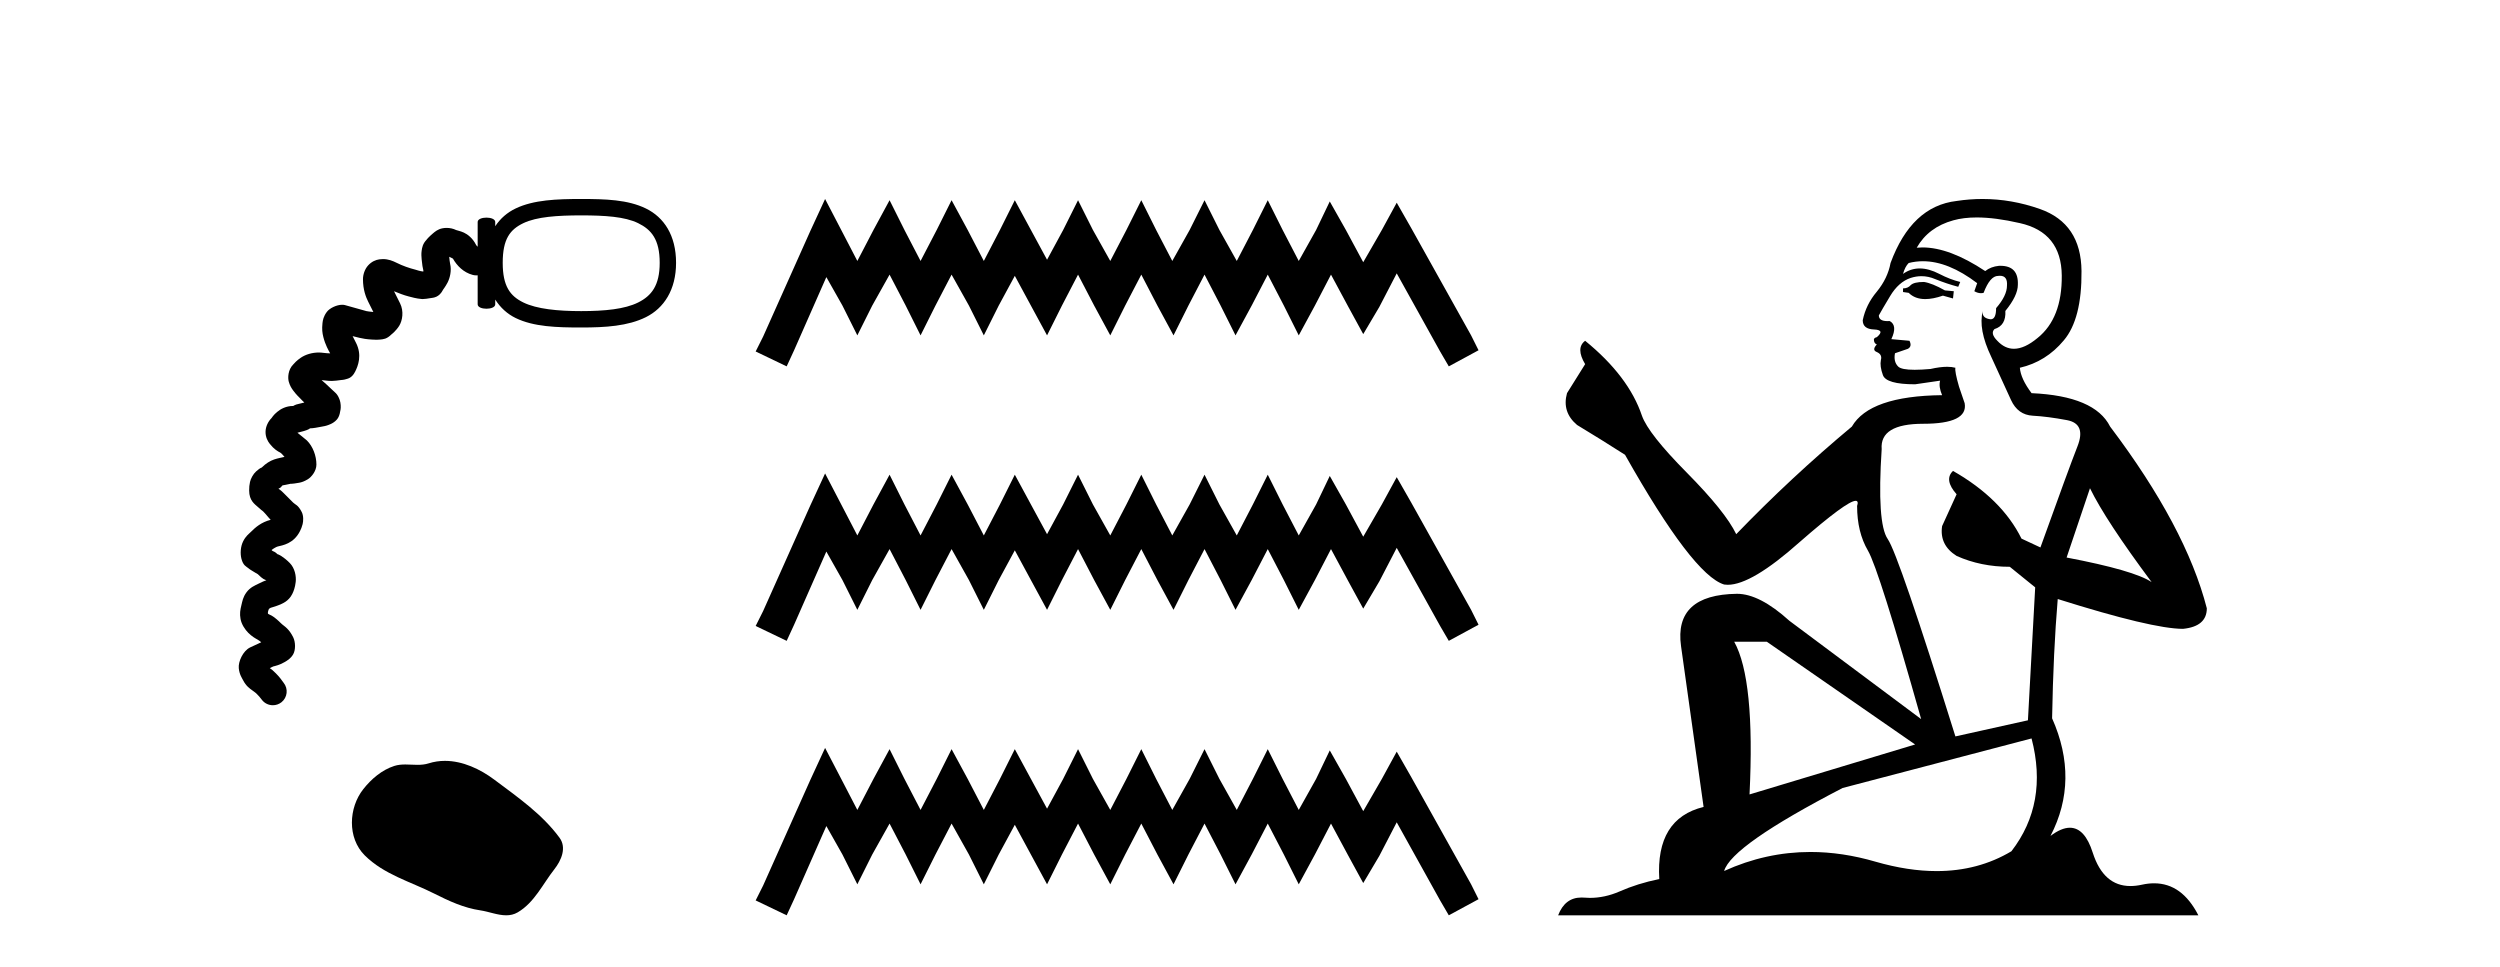 <?xml version='1.0' encoding='UTF-8' standalone='yes'?><svg xmlns='http://www.w3.org/2000/svg' xmlns:xlink='http://www.w3.org/1999/xlink' width='106.0' height='41.0' ><path d='M 24.642 9.132 C 25.644 9.132 26.491 9.185 27.056 9.461 C 27.621 9.737 27.971 10.155 27.971 11.143 C 27.971 12.106 27.623 12.544 27.056 12.826 C 26.489 13.108 25.642 13.191 24.642 13.191 C 23.64 13.191 22.757 13.101 22.192 12.826 C 21.627 12.55 21.315 12.133 21.315 11.143 C 21.315 10.128 21.629 9.731 22.192 9.461 C 22.755 9.191 23.637 9.132 24.642 9.132 ZM 24.642 8.437 C 23.617 8.437 22.631 8.471 21.863 8.839 C 21.512 9.007 21.217 9.259 20.998 9.592 L 20.998 9.413 C 20.998 9.289 20.812 9.227 20.626 9.227 C 20.44 9.227 20.253 9.289 20.253 9.413 L 20.253 10.46 C 20.229 10.439 20.203 10.42 20.181 10.376 C 20.044 10.101 19.827 9.935 19.669 9.863 C 19.512 9.791 19.379 9.773 19.34 9.754 C 19.219 9.693 19.075 9.663 18.936 9.663 C 18.874 9.663 18.813 9.669 18.755 9.681 C 18.567 9.719 18.449 9.817 18.353 9.899 C 18.193 10.034 18.067 10.176 18.074 10.176 C 18.075 10.176 18.082 10.17 18.096 10.156 L 18.096 10.156 C 17.923 10.329 17.897 10.497 17.878 10.63 C 17.858 10.764 17.869 10.892 17.878 10.996 C 17.895 11.204 17.927 11.38 17.951 11.472 C 17.949 11.475 17.954 11.505 17.951 11.509 C 17.948 11.509 17.946 11.509 17.944 11.509 C 17.937 11.509 17.931 11.509 17.924 11.509 C 17.921 11.509 17.918 11.509 17.914 11.509 C 17.794 11.496 17.65 11.443 17.621 11.436 C 17.354 11.369 17.07 11.27 16.817 11.143 C 16.655 11.062 16.47 10.985 16.238 10.985 C 16.189 10.985 16.138 10.988 16.085 10.996 C 15.931 11.018 15.759 11.09 15.61 11.252 C 15.461 11.415 15.39 11.65 15.39 11.838 C 15.39 12.285 15.514 12.597 15.61 12.789 C 15.698 12.965 15.762 13.092 15.83 13.228 C 15.708 13.22 15.558 13.196 15.537 13.191 C 15.287 13.129 14.88 12.999 14.622 12.935 C 14.587 12.926 14.549 12.922 14.509 12.922 C 14.273 12.922 13.973 13.066 13.855 13.228 C 13.716 13.417 13.686 13.575 13.673 13.702 C 13.646 13.957 13.665 14.114 13.709 14.288 C 13.793 14.624 13.931 14.859 14 14.983 C 13.83 14.982 13.639 14.946 13.525 14.946 C 13.525 14.946 13.525 14.946 13.525 14.946 C 13.231 14.946 12.957 15.031 12.758 15.165 C 12.558 15.299 12.483 15.403 12.429 15.458 C 12.213 15.673 12.195 16.018 12.245 16.189 C 12.294 16.36 12.363 16.464 12.429 16.554 C 12.551 16.724 12.722 16.886 12.723 16.886 C 12.723 16.886 12.723 16.885 12.721 16.884 L 12.721 16.884 C 12.8 16.962 12.832 17.006 12.903 17.067 C 12.745 17.113 12.564 17.14 12.501 17.176 C 12.444 17.209 12.429 17.216 12.426 17.216 C 12.424 17.216 12.429 17.213 12.429 17.213 C 11.828 17.213 11.518 17.721 11.514 17.726 C 11.375 17.864 11.261 18.081 11.259 18.31 C 11.257 18.538 11.351 18.709 11.441 18.822 C 11.621 19.049 11.779 19.138 11.879 19.188 C 11.934 19.216 12.008 19.312 12.063 19.372 C 11.91 19.41 11.798 19.423 11.625 19.481 C 11.452 19.539 11.265 19.657 11.112 19.81 C 11.058 19.864 11.09 19.784 10.855 19.992 C 10.738 20.096 10.63 20.296 10.601 20.432 C 10.572 20.568 10.564 20.653 10.564 20.798 C 10.564 21.228 10.805 21.378 10.93 21.492 C 11.04 21.594 11.147 21.679 11.152 21.679 C 11.153 21.679 11.151 21.678 11.148 21.674 L 11.148 21.674 C 11.288 21.814 11.369 21.932 11.477 22.04 C 11.075 22.141 10.824 22.366 10.637 22.553 C 10.536 22.654 10.419 22.731 10.308 22.955 C 10.196 23.179 10.182 23.475 10.235 23.686 C 10.31 23.985 10.447 24.02 10.526 24.088 C 10.605 24.156 10.677 24.19 10.746 24.235 C 10.815 24.281 10.886 24.317 10.93 24.344 C 11.15 24.565 11.217 24.573 11.295 24.601 C 11.214 24.629 11.117 24.671 10.966 24.746 C 10.795 24.832 10.61 24.902 10.453 25.112 C 10.297 25.323 10.276 25.495 10.235 25.661 C 10.186 25.857 10.157 26.017 10.199 26.245 C 10.24 26.474 10.392 26.697 10.526 26.831 C 10.686 26.991 10.832 27.07 10.93 27.124 C 11.013 27.17 11.049 27.21 11.075 27.233 C 10.878 27.325 10.651 27.428 10.601 27.453 C 10.298 27.604 10.098 28.055 10.124 28.33 C 10.15 28.604 10.267 28.76 10.308 28.843 C 10.427 29.082 10.595 29.201 10.71 29.281 C 10.806 29.348 10.859 29.395 10.86 29.395 C 10.861 29.395 10.859 29.394 10.855 29.39 L 10.855 29.39 C 10.978 29.513 11.008 29.545 11.112 29.683 C 11.227 29.827 11.398 29.902 11.569 29.902 C 11.698 29.902 11.828 29.86 11.936 29.774 C 12.188 29.572 12.229 29.204 12.027 28.952 C 11.942 28.839 11.87 28.722 11.697 28.55 C 11.578 28.43 11.506 28.37 11.441 28.33 C 11.478 28.309 11.565 28.263 11.588 28.257 C 11.674 28.235 11.85 28.199 12.063 28.075 C 12.169 28.013 12.32 27.931 12.429 27.746 C 12.538 27.56 12.534 27.224 12.429 27.015 C 12.348 26.854 12.266 26.742 12.172 26.647 C 12.079 26.553 11.992 26.505 11.916 26.429 C 11.758 26.271 11.608 26.152 11.514 26.1 C 11.441 26.06 11.397 26.051 11.368 26.027 C 11.369 26.024 11.345 26.009 11.368 25.916 C 11.383 25.858 11.393 25.844 11.405 25.818 C 11.423 25.804 11.428 25.795 11.477 25.77 C 11.511 25.754 11.643 25.728 11.807 25.661 C 11.97 25.595 12.237 25.496 12.392 25.185 C 12.449 25.072 12.511 24.91 12.538 24.674 C 12.565 24.437 12.505 24.09 12.283 23.868 C 12.004 23.589 11.795 23.499 11.771 23.499 C 11.768 23.499 11.768 23.5 11.77 23.502 C 11.643 23.376 11.605 23.392 11.55 23.357 C 11.535 23.347 11.529 23.33 11.514 23.32 C 11.59 23.259 11.718 23.186 11.77 23.173 C 11.978 23.121 12.451 23.057 12.721 22.516 C 12.765 22.429 12.798 22.352 12.831 22.224 C 12.864 22.095 12.874 21.867 12.794 21.711 C 12.634 21.398 12.526 21.407 12.429 21.309 C 12.237 21.118 12.181 21.062 11.99 20.87 C 11.901 20.781 11.855 20.761 11.807 20.723 C 11.867 20.678 11.842 20.724 11.916 20.65 C 11.979 20.587 11.958 20.588 11.99 20.578 C 12.022 20.567 12.156 20.555 12.356 20.505 L 12.356 20.505 C 12.331 20.511 12.33 20.514 12.347 20.514 C 12.389 20.514 12.537 20.496 12.685 20.468 C 12.789 20.449 12.897 20.414 13.051 20.321 C 13.204 20.229 13.416 19.973 13.416 19.699 C 13.416 19.325 13.266 18.928 13.014 18.677 C 12.958 18.621 12.756 18.472 12.611 18.348 C 12.802 18.305 13.013 18.243 13.087 18.2 C 13.136 18.172 13.146 18.165 13.145 18.162 C 13.294 18.159 13.449 18.126 13.635 18.091 C 13.732 18.073 13.813 18.062 13.927 18.018 C 13.985 17.997 14.067 17.964 14.147 17.908 C 14.228 17.851 14.349 17.763 14.404 17.542 C 14.416 17.492 14.426 17.447 14.44 17.36 C 14.455 17.273 14.452 17.096 14.404 16.958 C 14.307 16.683 14.198 16.642 14.075 16.518 C 13.897 16.34 13.751 16.22 13.635 16.116 L 13.635 16.116 C 13.723 16.119 13.873 16.152 14.06 16.152 C 14.065 16.152 14.07 16.152 14.075 16.152 C 14.196 16.151 14.317 16.131 14.44 16.116 C 14.502 16.108 14.573 16.107 14.659 16.08 C 14.744 16.052 14.917 16.041 15.062 15.75 C 15.181 15.512 15.358 15.063 15.099 14.544 C 15.042 14.432 14.998 14.348 14.951 14.252 L 14.951 14.252 C 15.054 14.277 15.165 14.305 15.244 14.324 C 15.376 14.357 15.543 14.384 15.757 14.397 C 15.82 14.401 15.892 14.406 15.966 14.406 C 16.017 14.406 16.07 14.404 16.123 14.397 C 16.251 14.381 16.394 14.382 16.597 14.179 L 16.597 14.179 C 16.597 14.179 16.597 14.179 16.597 14.179 C 16.6 14.179 16.795 14.026 16.927 13.813 C 17.063 13.594 17.131 13.198 16.963 12.862 C 16.877 12.689 16.8 12.537 16.707 12.349 L 16.707 12.349 C 16.91 12.431 17.114 12.515 17.329 12.569 C 17.447 12.599 17.654 12.661 17.878 12.678 C 17.894 12.68 17.91 12.68 17.926 12.68 C 18.023 12.68 18.121 12.66 18.243 12.642 C 18.386 12.621 18.621 12.616 18.791 12.276 C 18.803 12.253 18.876 12.171 18.975 11.984 C 19.073 11.796 19.158 11.475 19.084 11.18 C 19.069 11.119 19.055 10.982 19.047 10.887 L 19.047 10.887 C 19.092 10.904 19.17 10.949 19.193 10.96 C 19.198 10.962 19.2 10.962 19.201 10.962 C 19.203 10.962 19.2 10.96 19.201 10.96 L 19.201 10.96 C 19.376 11.271 19.652 11.549 20.035 11.654 C 20.087 11.669 20.139 11.676 20.19 11.676 C 20.211 11.676 20.232 11.675 20.253 11.673 L 20.253 12.903 C 20.253 13.028 20.44 13.09 20.626 13.09 C 20.812 13.09 20.998 13.028 20.998 12.903 L 20.998 12.702 C 21.218 13.047 21.512 13.313 21.863 13.484 C 22.629 13.858 23.615 13.886 24.642 13.886 C 24.642 13.886 24.642 13.886 24.642 13.886 C 25.673 13.886 26.621 13.827 27.385 13.448 C 28.149 13.068 28.665 12.289 28.665 11.143 C 28.665 9.976 28.151 9.213 27.385 8.839 C 26.619 8.465 25.67 8.437 24.642 8.437 Z' style='fill:#000000;stroke:none' /><path d='M 18.865 32.261 C 18.634 32.261 18.402 32.294 18.173 32.367 C 18.019 32.416 17.86 32.429 17.7 32.429 C 17.53 32.429 17.357 32.414 17.187 32.414 C 17.028 32.414 16.87 32.427 16.717 32.476 C 16.192 32.645 15.741 33.031 15.401 33.463 C 14.782 34.249 14.719 35.523 15.464 36.267 C 16.278 37.079 17.412 37.384 18.409 37.887 C 19.032 38.202 19.673 38.498 20.37 38.6 C 20.725 38.652 21.1 38.809 21.463 38.809 C 21.63 38.809 21.794 38.776 21.952 38.683 C 22.66 38.269 23.014 37.481 23.505 36.856 C 23.801 36.479 24.033 35.944 23.726 35.523 C 22.992 34.521 21.948 33.799 20.961 33.059 C 20.36 32.609 19.618 32.261 18.865 32.261 Z' style='fill:#000000;stroke:none' /><path d='M 34.984 8.437 L 34.353 9.804 L 32.356 14.272 L 32.04 14.903 L 33.355 15.534 L 33.67 14.851 L 35.037 11.749 L 35.72 12.958 L 36.351 14.22 L 36.982 12.958 L 37.718 11.644 L 38.402 12.958 L 39.032 14.22 L 39.663 12.958 L 40.347 11.644 L 41.083 12.958 L 41.714 14.22 L 42.345 12.958 L 43.028 11.696 L 43.711 12.958 L 44.395 14.22 L 45.026 12.958 L 45.709 11.644 L 46.393 12.958 L 47.076 14.22 L 47.707 12.958 L 48.391 11.644 L 49.074 12.958 L 49.757 14.22 L 50.388 12.958 L 51.072 11.644 L 51.755 12.958 L 52.386 14.22 L 53.07 12.958 L 53.753 11.644 L 54.436 12.958 L 55.067 14.22 L 55.751 12.958 L 56.434 11.644 L 57.17 13.011 L 57.801 14.167 L 58.485 13.011 L 59.221 11.591 L 61.061 14.903 L 61.429 15.534 L 62.69 14.851 L 62.375 14.22 L 59.851 9.699 L 59.221 8.595 L 58.59 9.751 L 57.801 11.118 L 57.065 9.751 L 56.382 8.542 L 55.803 9.751 L 55.067 11.065 L 54.384 9.751 L 53.753 8.489 L 53.122 9.751 L 52.439 11.065 L 51.703 9.751 L 51.072 8.489 L 50.441 9.751 L 49.705 11.065 L 49.021 9.751 L 48.391 8.489 L 47.76 9.751 L 47.076 11.065 L 46.34 9.751 L 45.709 8.489 L 45.078 9.751 L 44.395 11.013 L 43.711 9.751 L 43.028 8.489 L 42.397 9.751 L 41.714 11.065 L 41.03 9.751 L 40.347 8.489 L 39.716 9.751 L 39.032 11.065 L 38.349 9.751 L 37.718 8.489 L 37.035 9.751 L 36.351 11.065 L 35.668 9.751 L 34.984 8.437 ZM 34.984 20.074 L 34.353 21.441 L 32.356 25.91 L 32.04 26.541 L 33.355 27.172 L 33.67 26.488 L 35.037 23.386 L 35.72 24.596 L 36.351 25.857 L 36.982 24.596 L 37.718 23.281 L 38.402 24.596 L 39.032 25.857 L 39.663 24.596 L 40.347 23.281 L 41.083 24.596 L 41.714 25.857 L 42.345 24.596 L 43.028 23.334 L 43.711 24.596 L 44.395 25.857 L 45.026 24.596 L 45.709 23.281 L 46.393 24.596 L 47.076 25.857 L 47.707 24.596 L 48.391 23.281 L 49.074 24.596 L 49.757 25.857 L 50.388 24.596 L 51.072 23.281 L 51.755 24.596 L 52.386 25.857 L 53.07 24.596 L 53.753 23.281 L 54.436 24.596 L 55.067 25.857 L 55.751 24.596 L 56.434 23.281 L 57.17 24.648 L 57.801 25.805 L 58.485 24.648 L 59.221 23.229 L 61.061 26.541 L 61.429 27.172 L 62.69 26.488 L 62.375 25.857 L 59.851 21.336 L 59.221 20.232 L 58.59 21.389 L 57.801 22.756 L 57.065 21.389 L 56.382 20.18 L 55.803 21.389 L 55.067 22.703 L 54.384 21.389 L 53.753 20.127 L 53.122 21.389 L 52.439 22.703 L 51.703 21.389 L 51.072 20.127 L 50.441 21.389 L 49.705 22.703 L 49.021 21.389 L 48.391 20.127 L 47.76 21.389 L 47.076 22.703 L 46.34 21.389 L 45.709 20.127 L 45.078 21.389 L 44.395 22.65 L 43.711 21.389 L 43.028 20.127 L 42.397 21.389 L 41.714 22.703 L 41.03 21.389 L 40.347 20.127 L 39.716 21.389 L 39.032 22.703 L 38.349 21.389 L 37.718 20.127 L 37.035 21.389 L 36.351 22.703 L 35.668 21.389 L 34.984 20.074 ZM 34.984 31.712 L 34.353 33.079 L 32.356 37.548 L 32.04 38.178 L 33.355 38.809 L 33.67 38.126 L 35.037 35.024 L 35.72 36.233 L 36.351 37.495 L 36.982 36.233 L 37.718 34.919 L 38.402 36.233 L 39.032 37.495 L 39.663 36.233 L 40.347 34.919 L 41.083 36.233 L 41.714 37.495 L 42.345 36.233 L 43.028 34.971 L 43.711 36.233 L 44.395 37.495 L 45.026 36.233 L 45.709 34.919 L 46.393 36.233 L 47.076 37.495 L 47.707 36.233 L 48.391 34.919 L 49.074 36.233 L 49.757 37.495 L 50.388 36.233 L 51.072 34.919 L 51.755 36.233 L 52.386 37.495 L 53.07 36.233 L 53.753 34.919 L 54.436 36.233 L 55.067 37.495 L 55.751 36.233 L 56.434 34.919 L 57.17 36.286 L 57.801 37.442 L 58.485 36.286 L 59.221 34.866 L 61.061 38.178 L 61.429 38.809 L 62.69 38.126 L 62.375 37.495 L 59.851 32.974 L 59.221 31.87 L 58.59 33.026 L 57.801 34.393 L 57.065 33.026 L 56.382 31.817 L 55.803 33.026 L 55.067 34.341 L 54.384 33.026 L 53.753 31.764 L 53.122 33.026 L 52.439 34.341 L 51.703 33.026 L 51.072 31.764 L 50.441 33.026 L 49.705 34.341 L 49.021 33.026 L 48.391 31.764 L 47.76 33.026 L 47.076 34.341 L 46.34 33.026 L 45.709 31.764 L 45.078 33.026 L 44.395 34.288 L 43.711 33.026 L 43.028 31.764 L 42.397 33.026 L 41.714 34.341 L 41.03 33.026 L 40.347 31.764 L 39.716 33.026 L 39.032 34.341 L 38.349 33.026 L 37.718 31.764 L 37.035 33.026 L 36.351 34.341 L 35.668 33.026 L 34.984 31.712 Z' style='fill:#000000;stroke:none' /><path d='M 81.577 11.955 Q 81.15 11.955 81.013 12.091 Q 80.893 12.228 80.688 12.228 L 80.688 12.382 L 80.928 12.416 Q 81.192 12.681 81.632 12.681 Q 81.958 12.681 82.38 12.535 L 82.807 12.655 L 82.841 12.348 L 82.465 12.313 Q 81.918 12.006 81.577 11.955 ZM 83.814 9.22 Q 84.602 9.22 85.642 9.46 Q 87.402 9.853 87.419 11.681 Q 87.436 13.492 86.394 14.329 Q 85.843 14.788 85.391 14.788 Q 85.002 14.788 84.686 14.449 Q 84.378 14.141 84.566 13.953 Q 85.062 13.8 85.027 13.185 Q 85.557 12.535 85.557 12.074 Q 85.59 11.27 84.818 11.27 Q 84.787 11.27 84.754 11.271 Q 84.412 11.305 84.173 11.493 Q 82.662 10.491 81.513 10.491 Q 81.389 10.491 81.269 10.503 L 81.269 10.503 Q 81.765 9.631 82.824 9.341 Q 83.256 9.22 83.814 9.22 ZM 88.615 20.701 Q 89.281 22.068 91.229 24.682 Q 90.494 24.186 87.624 23.639 L 88.615 20.701 ZM 81.532 11.076 Q 82.609 11.076 83.832 12.006 L 83.712 12.348 Q 83.856 12.431 83.991 12.431 Q 84.049 12.431 84.105 12.416 Q 84.378 11.698 84.72 11.698 Q 84.761 11.693 84.798 11.693 Q 85.127 11.693 85.096 12.108 Q 85.096 12.535 84.635 13.065 Q 84.635 13.538 84.405 13.538 Q 84.369 13.538 84.327 13.526 Q 84.02 13.458 84.071 13.185 L 84.071 13.185 Q 83.866 13.953 84.43 15.132 Q 84.976 16.328 85.267 16.96 Q 85.557 17.592 86.189 17.626 Q 86.821 17.66 87.641 17.814 Q 88.461 17.968 88.085 18.925 Q 87.71 19.881 86.514 23.212 L 85.711 22.837 Q 84.874 21.145 82.807 19.967 L 82.807 19.967 Q 82.414 20.342 82.96 20.957 L 82.345 22.307 Q 82.226 23.11 82.96 23.571 Q 83.985 24.032 85.215 24.032 L 86.292 24.904 L 85.984 30.541 L 82.909 31.224 Q 80.5 23.52 80.039 22.854 Q 79.578 22.187 79.783 19.044 Q 79.698 17.968 81.543 17.968 Q 83.456 17.968 83.302 17.097 L 83.063 16.396 Q 82.875 15.747 82.909 15.593 Q 82.759 15.552 82.559 15.552 Q 82.26 15.552 81.85 15.645 Q 81.463 15.679 81.182 15.679 Q 80.62 15.679 80.483 15.542 Q 80.278 15.337 80.347 14.978 L 80.893 14.79 Q 81.081 14.688 80.962 14.449 L 80.193 14.38 Q 80.466 13.8 80.125 13.612 Q 80.073 13.615 80.028 13.615 Q 79.663 13.615 79.663 13.373 Q 79.783 13.15 80.142 12.553 Q 80.5 11.955 81.013 11.784 Q 81.243 11.71 81.47 11.71 Q 81.765 11.71 82.055 11.835 Q 82.567 12.04 83.029 12.16 L 83.114 11.955 Q 82.687 11.852 82.226 11.613 Q 81.782 11.382 81.397 11.382 Q 81.013 11.382 80.688 11.613 Q 80.774 11.305 80.928 11.152 Q 81.224 11.076 81.532 11.076 ZM 74.914 27.21 L 81.201 31.566 L 74.18 33.684 Q 74.419 28.816 73.531 27.21 ZM 86.138 31.31 Q 86.855 34.06 85.284 36.093 Q 83.876 36.934 82.114 36.934 Q 80.904 36.934 79.527 36.537 Q 78.115 36.124 76.763 36.124 Q 74.875 36.124 73.103 36.93 Q 73.411 35.854 78.126 33.411 L 86.138 31.31 ZM 84.059 8.437 Q 83.512 8.437 82.96 8.521 Q 81.047 8.743 80.159 11.152 Q 80.039 11.801 79.578 12.365 Q 79.117 12.911 78.98 13.578 Q 78.98 13.953 79.458 13.97 Q 79.937 13.988 79.578 14.295 Q 79.424 14.329 79.458 14.449 Q 79.475 14.568 79.578 14.603 Q 79.356 14.842 79.578 14.927 Q 79.817 15.03 79.749 15.269 Q 79.698 15.525 79.834 15.901 Q 79.971 16.294 81.201 16.294 L 82.26 16.14 L 82.26 16.14 Q 82.192 16.396 82.345 16.755 Q 79.27 16.789 78.519 18.087 Q 75.939 20.24 73.616 22.649 Q 73.155 21.692 71.515 20.035 Q 69.892 18.395 69.618 17.626 Q 69.055 15.952 67.21 14.449 Q 66.8 14.756 67.21 15.44 L 66.441 16.67 Q 66.219 17.472 66.868 18.019 Q 67.859 18.617 68.901 19.283 Q 71.771 24.374 73.103 24.784 Q 73.177 24.795 73.257 24.795 Q 74.271 24.795 76.298 22.99 Q 78.306 21.235 78.68 21.235 Q 78.812 21.235 78.741 21.453 Q 78.741 22.563 79.202 23.349 Q 79.663 24.135 81.457 30.49 L 75.871 26.322 Q 74.607 25.177 73.65 25.177 Q 70.968 25.211 71.276 27.398 L 72.232 34.214 Q 70.199 34.709 70.353 37.272 Q 69.431 37.46 68.662 37.801 Q 68.041 38.07 67.408 38.07 Q 67.275 38.07 67.141 38.058 Q 67.095 38.055 67.051 38.055 Q 66.354 38.055 66.065 38.809 L 93.21 38.809 Q 92.518 37.452 91.333 37.452 Q 91.087 37.452 90.819 37.511 Q 90.56 37.568 90.33 37.568 Q 89.189 37.568 88.735 36.161 Q 88.398 35.096 87.763 35.096 Q 87.4 35.096 86.941 35.444 Q 88.171 33.069 87.009 30.456 Q 87.06 27.62 87.248 25.399 Q 91.263 26.663 92.561 26.663 Q 93.569 26.561 93.569 25.792 Q 92.681 22.341 89.469 18.087 Q 88.82 16.789 86.138 16.67 Q 85.677 16.055 85.642 15.593 Q 86.753 15.337 87.505 14.432 Q 88.273 13.526 88.256 11.493 Q 88.239 9.478 86.497 8.863 Q 85.29 8.437 84.059 8.437 Z' style='fill:#000000;stroke:none' /></svg>